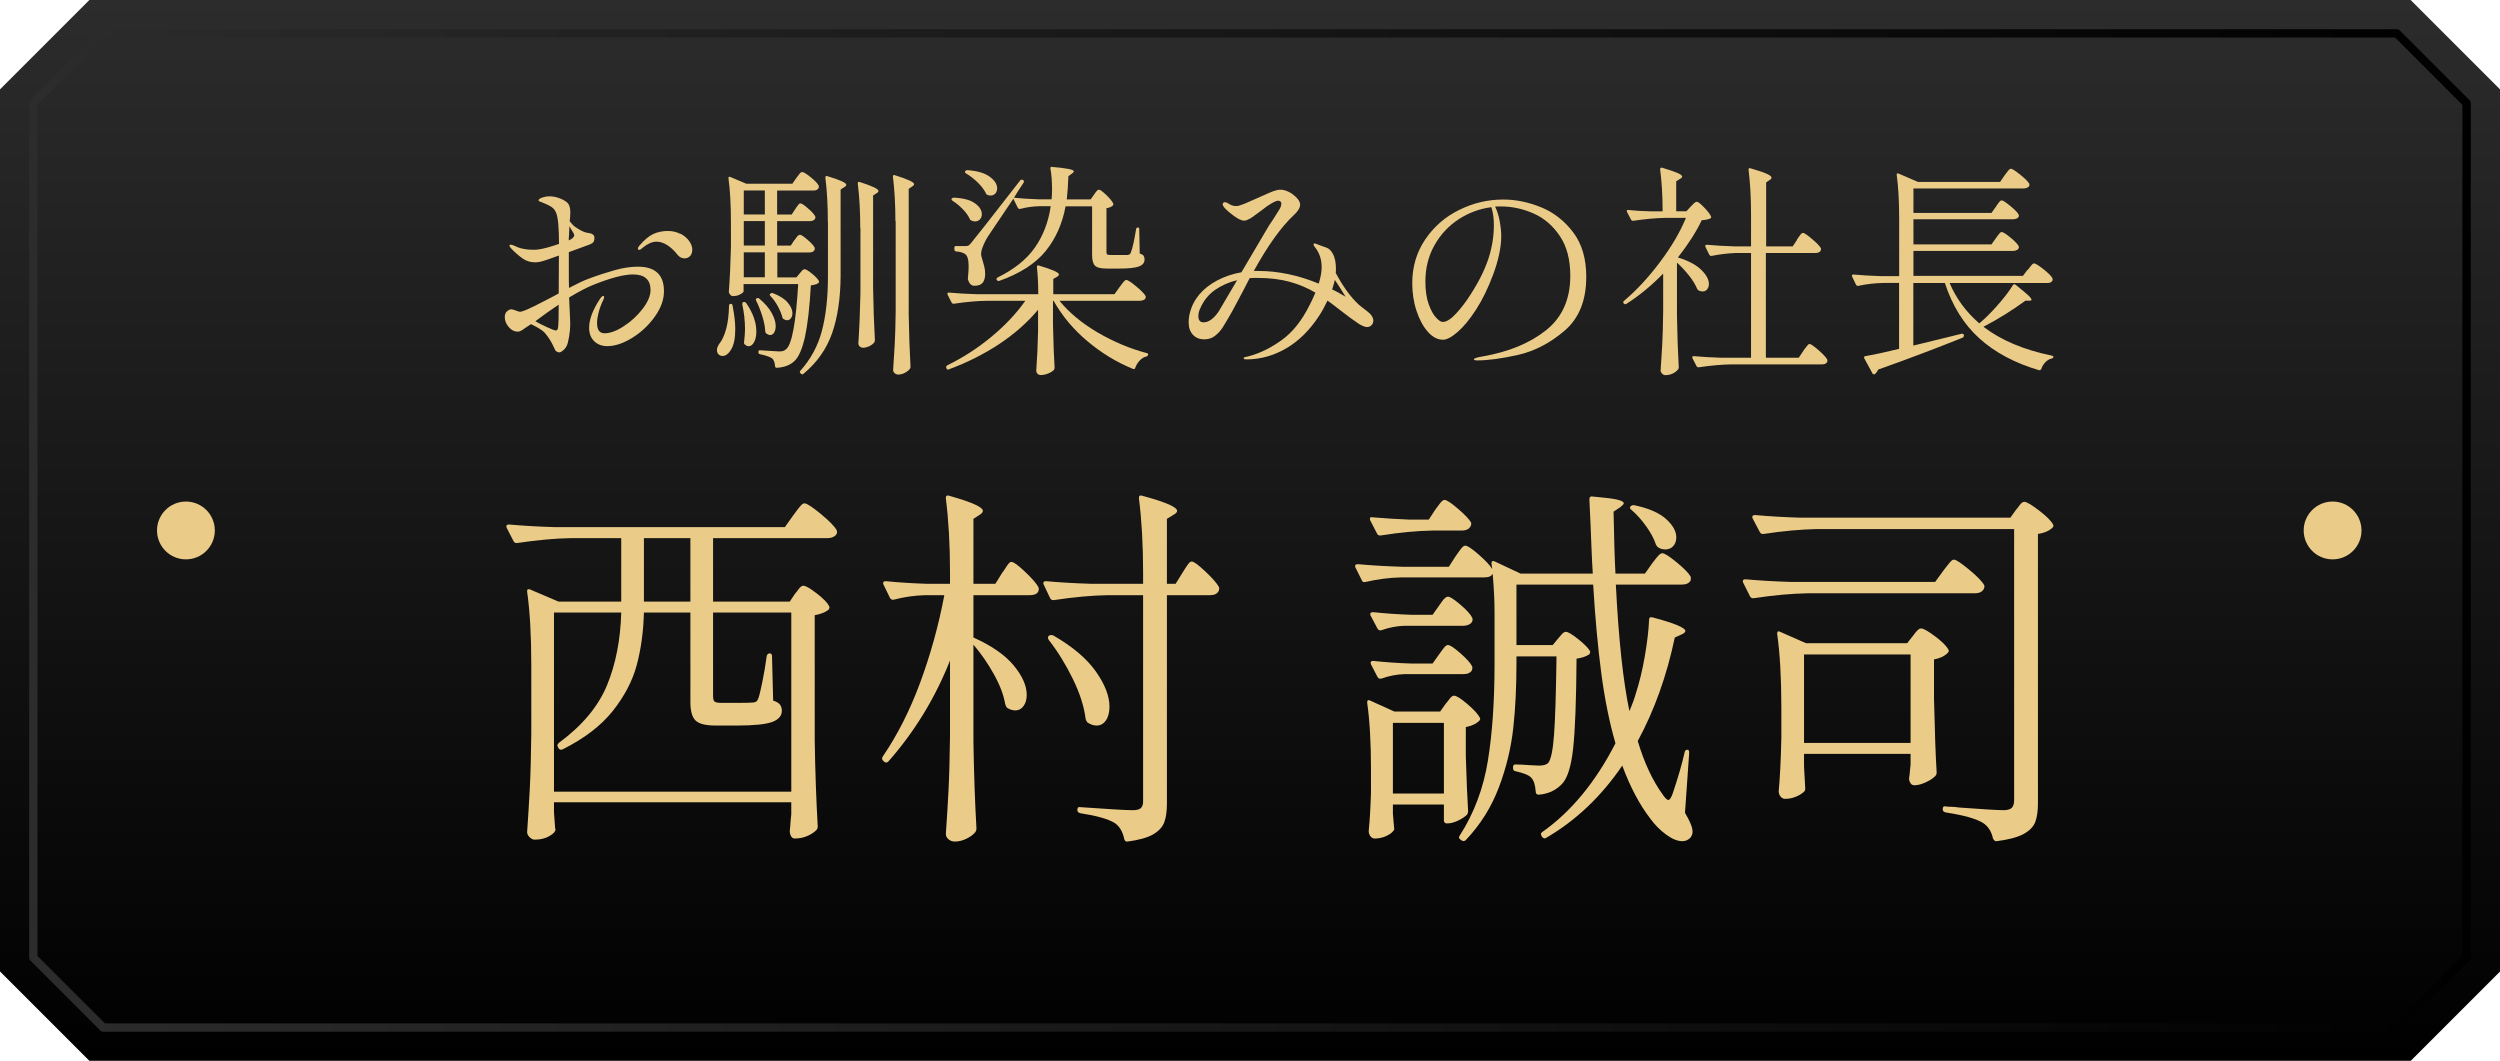 <?xml version="1.0" encoding="UTF-8"?><svg id="_レイヤー_2" xmlns="http://www.w3.org/2000/svg" xmlns:xlink="http://www.w3.org/1999/xlink" viewBox="0 0 264.63 112.29"><defs><style>.cls-1{fill:#ebcb88;}.cls-2{fill:url(#_名称未設定グラデーション_263);}.cls-3{fill:url(#_名称未設定グラデーション_263-2);}</style><linearGradient id="_名称未設定グラデーション_263" x1="132.32" y1="0" x2="132.32" y2="112.29" gradientUnits="userSpaceOnUse"><stop offset="0" stop-color="#2c2c2c"/><stop offset="1" stop-color="#000"/></linearGradient><linearGradient id="_名称未設定グラデーション_263-2" x1="3.09" y1="56.15" x2="261.55" y2="56.15" xlink:href="#_名称未設定グラデーション_263"/></defs><g id="_レイヤー_2-2"><path class="cls-2" d="m255.17,112.29H9.46c-3.69-3.69-5.77-5.77-9.46-9.46V9.46C3.69,5.77,5.77,3.69,9.46,0h245.71c3.69,3.69,5.77,5.77,9.46,9.46v93.38c-3.69,3.69-5.77,5.77-9.46,9.46Z"/><path class="cls-3" d="m253.71,109.21H10.92c-.12,0-.23-.05-.31-.13l-7.39-7.39c-.08-.08-.13-.19-.13-.31V10.92c0-.12.05-.23.13-.31l7.39-7.39c.08-.08.19-.13.31-.13h242.79c.12,0,.23.05.31.13l7.39,7.39c.08.08.13.19.13.31v90.45c0,.12-.05.23-.13.31l-7.39,7.39c-.08.08-.19.13-.31.13Zm-242.61-.88h242.42l7.13-7.13V11.1l-7.13-7.13H11.1l-7.13,7.13v90.09l7.13,7.13Z"/><circle class="cls-1" cx="19.68" cy="56.15" r="3.06"/><circle class="cls-1" cx="246.91" cy="56.15" r="3.06"/><path class="cls-1" d="m70.28,30.86c0,.86-.32,1.75-.96,2.65-.64.9-1.43,1.65-2.38,2.24s-1.83.89-2.66.89c-.56,0-1.02-.17-1.38-.52s-.54-.82-.54-1.43c0-.88.39-1.91,1.18-3.1.13-.18.23-.26.31-.26.06,0,.1.04.1.12,0,.1-.08.3-.24.62-.13.27-.24.61-.35,1.01-.1.4-.16.77-.16,1.1,0,.74.26,1.1.79,1.1.59,0,1.28-.25,2.05-.76.78-.5,1.44-1.12,1.99-1.84.55-.72.83-1.38.83-1.97,0-1.1-.62-1.66-1.85-1.66-.98,0-2.38.37-4.2,1.1-.66.26-1.51.7-2.57,1.34,0,.16.03.9.1,2.21l.02.62c0,.4-.04.84-.12,1.31s-.16.79-.24.95c-.08.18-.2.34-.37.49-.17.15-.31.23-.42.23s-.22-.03-.31-.1c-.1-.06-.18-.2-.26-.41-.26-.59-.58-1.1-.96-1.54-.14-.16-.34-.31-.58-.46s-.54-.3-.89-.48l-.62.41c-.14.11-.28.2-.42.28-.14.07-.25.11-.35.11-.37,0-.69-.16-.97-.49-.28-.33-.42-.68-.42-1.04,0-.29.08-.5.25-.64.17-.14.32-.2.44-.2.08,0,.24.04.47.13.23.09.38.13.44.13s.12,0,.17-.02c.37-.11.82-.3,1.37-.58.54-.27.99-.5,1.33-.68.34-.18.58-.31.71-.37l.53-.29.02-4.01c-.94.35-1.62.58-2.02.67-.19.03-.35.05-.48.05-.5,0-.93-.13-1.3-.38-.26-.18-.5-.37-.74-.59-.24-.22-.41-.38-.5-.49-.13-.13-.19-.23-.19-.31,0-.06.04-.1.12-.1.1,0,.23.04.41.12.18.08.28.13.31.14.18.08.42.15.72.2.3.06.62.08.94.08.21,0,.36,0,.46-.02.5-.05,1.26-.25,2.28-.6,0-1.68-.1-2.77-.29-3.26-.11-.29-.28-.5-.5-.65-.22-.14-.44-.26-.65-.34s-.34-.14-.41-.17c-.05-.02-.11-.04-.19-.07-.08-.03-.12-.07-.12-.12,0-.06.04-.12.13-.18.09-.06.19-.1.3-.13.24-.08.47-.12.7-.12.34,0,.68.06,1.02.18s.62.27.83.44c.26.21.38.56.38,1.06l-.02.5-.05.46c.24.3.43.5.58.6.5.34.89.54,1.18.6.05.02.16.04.32.06.17.02.3.08.4.16s.14.19.14.34c0,.21-.04.36-.12.46s-.22.18-.43.26l-2.16.79v1.92c0,.83,0,1.46.02,1.87.91-.48,1.61-.81,2.09-.98.99-.37,1.92-.67,2.78-.91s1.67-.36,2.42-.36c1.84,0,2.76.86,2.76,2.59Zm-11.14,1.39c-.78.51-1.61,1.1-2.47,1.75.29.18.69.38,1.21.62.52.24.84.36.95.36.14,0,.22-.1.24-.31.05-.29.07-1.1.07-2.42Zm1.08-7.3l-.02.5c.22-.11.36-.19.41-.24.11-.11.17-.21.17-.29,0-.1-.05-.22-.14-.36-.13-.19-.25-.4-.36-.62-.03.45-.05.78-.05,1.01Zm11.8-.22c.39.21.7.46.92.77.22.3.34.61.34.91s-.08.54-.24.7c-.16.16-.35.24-.58.24-.29,0-.54-.13-.74-.38-.35-.45-.72-.79-1.1-1.03-.38-.24-.76-.36-1.13-.36-.26,0-.53.07-.82.22-.21.1-.41.23-.61.4s-.32.25-.37.25c-.11,0-.17-.05-.17-.14,0-.06.04-.15.12-.26.54-.64,1.05-1.07,1.51-1.28s.98-.32,1.54-.32c.5,0,.94.1,1.33.31Z"/><path class="cls-1" d="m77.22,32.21s.08-.05.13-.05c.11,0,.18.06.19.17.19.98.29,1.8.29,2.47,0,.98-.14,1.7-.42,2.17-.28.47-.59.71-.92.71-.18,0-.32-.06-.43-.17-.11-.11-.17-.26-.17-.46,0-.18.07-.38.22-.62.32-.38.57-.93.76-1.63s.28-1.52.3-2.45c0-.06.02-.11.06-.14Zm6.88-6.79s.09-.13.17-.24.15-.2.22-.25.13-.08.19-.08c.13,0,.4.18.8.53.41.35.66.63.76.84.02.08,0,.16-.02.24-.1.18-.27.26-.53.26h-3.41v2.64h2.02l.36-.43s.1-.11.2-.24c.1-.13.21-.19.32-.19.13,0,.38.15.76.46.38.3.62.56.73.77.05.08.03.16-.05.24-.16.11-.42.19-.79.24-.13,2.34-.34,4.15-.62,5.44-.29,1.29-.66,2.15-1.13,2.58-.46.43-1.08.66-1.85.7-.13,0-.19-.06-.19-.19-.03-.37-.13-.63-.29-.79-.21-.16-.64-.31-1.3-.46-.11-.02-.17-.08-.17-.19v-.05c0-.14.06-.2.19-.17,1.15.08,1.82.12,1.99.12.19,0,.34-.02.44-.05.1-.03.21-.1.32-.19.61-.53,1.03-2.82,1.27-6.89h-5.78v.77c0,.08-.11.18-.34.31-.22.13-.49.19-.79.19-.11,0-.21-.05-.3-.16-.09-.1-.13-.21-.13-.32.11-1.41.18-2.98.22-4.7v-2.62c0-1.89-.09-3.44-.26-4.66v-.05c0-.11.06-.14.19-.1l1.7.72h4.87l.43-.62s.12-.14.2-.26.16-.22.23-.28c.06-.06.13-.08.19-.08.14,0,.45.19.91.56s.74.68.84.9c.02.08,0,.16-.02.24-.1.18-.28.26-.55.26h-3.84v2.54h1.54l.38-.58c.05-.08.11-.17.19-.28.08-.1.14-.18.19-.24.05-.06.1-.08.17-.08.13,0,.4.18.8.53.41.35.66.63.76.84.02.03.02.07.02.12,0,.11-.06.2-.17.28-.11.07-.24.11-.38.11h-3.5v2.59h1.44l.38-.58Zm-5.52,6.74c0-.11.05-.18.14-.19h.07c.08,0,.14.03.19.1.72,1.04,1.08,2.05,1.08,3.02,0,.46-.08.84-.24,1.13s-.35.43-.58.43c-.11,0-.25-.06-.41-.19-.06-.06-.09-.14-.07-.24.06-.54.1-.99.1-1.34,0-.93-.1-1.82-.29-2.66v-.05Zm2.38-9.46v-2.54h-2.23v2.54h2.23Zm-2.23,3.29h2.23v-2.59h-2.23v2.59Zm2.23.72h-2.23v2.64h2.23v-2.64Zm-.86,4.87c.11-.05.2-.04.26.02.61.51,1.05,1.02,1.33,1.54.28.51.42.97.42,1.37,0,.29-.06.52-.17.7s-.26.26-.43.26c-.1,0-.23-.06-.41-.17-.06-.06-.1-.14-.1-.24-.02-.46-.12-1-.31-1.6-.19-.6-.41-1.15-.65-1.64-.06-.11-.05-.19.05-.24Zm1.46-.5l.02-.02c.06-.05.15-.06.26-.02.7.27,1.22.6,1.55,1,.33.39.49.76.49,1.12,0,.22-.06.4-.17.54-.11.14-.25.2-.41.2-.1,0-.21-.04-.34-.12-.08-.03-.13-.1-.14-.19-.1-.37-.26-.76-.49-1.18-.23-.42-.49-.78-.78-1.08-.1-.1-.1-.18,0-.24Zm6.07-7.58c0-1.74-.09-3.3-.26-4.68v-.05c0-.13.07-.17.22-.12,1.33.4,1.99.7,1.99.91,0,.08-.06.16-.19.24l-.41.26v9.22c-.02,2.3-.31,4.29-.89,5.96-.58,1.67-1.58,3.11-3.02,4.31-.1.1-.19.1-.29,0l-.05-.05c-.08-.08-.09-.16-.02-.24,1.1-1.23,1.87-2.64,2.29-4.24.42-1.59.64-3.51.64-5.75v-5.78Zm3.43.62c0-1.74-.09-3.3-.26-4.68v-.05c0-.13.07-.17.22-.12,1.31.42,1.97.73,1.97.94,0,.08-.06.16-.19.24l-.38.24v9.82c.03,1.98.1,3.82.19,5.52,0,.06-.02.14-.07.22-.13.16-.3.29-.53.4-.22.1-.44.16-.65.16-.14,0-.26-.05-.36-.14s-.14-.21-.14-.34c.11-1.62.18-3.39.22-5.33v-6.86Zm3.72-.72c0-1.74-.09-3.3-.26-4.68v-.05c0-.13.07-.17.22-.12,1.34.42,2.02.73,2.02.94,0,.08-.06.16-.19.24l-.38.26v13.32c.03,1.98.1,3.82.19,5.52,0,.08-.02.15-.07.22-.13.16-.31.3-.54.42-.23.12-.46.18-.68.18-.14,0-.27-.05-.38-.14-.11-.1-.17-.21-.17-.34.06-.94.12-1.86.17-2.75.05-.89.08-2.05.1-3.49v-9.53Z"/><path class="cls-1" d="m112.16,31.85c1.01,1.25,2.36,2.36,4.04,3.35,1.69.98,3.41,1.71,5.17,2.17.11.02.17.07.17.17-.02.08-.07.14-.17.19-.27.06-.51.2-.72.42s-.37.48-.48.78c-.03.13-.11.17-.24.12-1.73-.7-3.33-1.68-4.81-2.92-1.48-1.24-2.68-2.67-3.59-4.28h-.07v2.45c.05,2.05.1,3.59.17,4.63,0,.08-.02.15-.07.22-.13.14-.33.27-.6.38-.27.11-.54.17-.79.17-.14,0-.26-.05-.35-.14s-.13-.21-.13-.34c.1-1.36.16-2.74.19-4.13v-2.3c-1.12,1.34-2.49,2.55-4.1,3.62-1.62,1.07-3.4,1.97-5.35,2.69-.11.05-.19.02-.24-.1l-.02-.05s-.02-.05-.02-.1c0-.06.03-.12.1-.17,1.7-.83,3.26-1.84,4.7-3.04,1.44-1.19,2.63-2.46,3.58-3.8h-4.13c-1.02.02-2.17.12-3.43.31h-.05c-.08,0-.14-.04-.19-.12l-.43-.84-.02-.1c0-.08.06-.12.17-.12.86.08,1.83.14,2.9.17h6.55c0-1.07-.05-2.02-.14-2.86v-.05c0-.13.07-.17.22-.12,1.41.42,2.11.73,2.11.94,0,.08-.06.16-.19.24l-.41.24v1.61h6.48l.53-.74c.05-.06.13-.17.24-.32.11-.15.2-.26.28-.34.07-.07.14-.11.2-.11.14,0,.49.22,1.03.67.54.45.88.79,1.01,1.03l.02.1c0,.13-.06.23-.18.3-.12.07-.26.11-.42.11h-8.5Zm-9.5-8.66c-.16-.35-.41-.7-.76-1.06s-.71-.65-1.09-.89c-.1-.08-.12-.15-.07-.22.06-.06.14-.1.22-.1,1.01.05,1.76.25,2.24.6.49.35.73.74.73,1.15,0,.22-.07.41-.2.55-.14.14-.31.22-.52.22-.13,0-.26-.03-.38-.1-.1-.02-.15-.07-.17-.17Zm-1.44,2.86h.96c.14,0,.25-.02.32-.05.07-.03.18-.14.32-.31.34-.4,2.06-2.59,5.16-6.58.08-.1.17-.12.26-.07l.05.02c.1.05.12.14.07.26-.37.54-.71,1.08-1.03,1.61.77.08,1.65.14,2.64.17h1.34c.03-.22.05-.58.05-1.08,0-.86-.06-1.58-.17-2.16v-.05c0-.13.06-.18.19-.14,1.52.13,2.28.28,2.28.46,0,.08-.06.16-.19.24l-.38.29c-.03.93-.09,1.74-.17,2.45h2.52l.36-.5s.08-.12.16-.23c.07-.1.14-.18.19-.23s.12-.07.18-.07c.13,0,.38.19.77.56s.63.68.74.9c.02.1,0,.18-.07.24-.16.13-.38.22-.65.26v4.66c0,.13.03.21.08.24.06.03.17.05.35.05h1.82c.14-.03.23-.07.26-.12l.1-.22c.16-.43.34-1.23.53-2.4.02-.11.08-.17.19-.17.1,0,.14.06.14.19l.05,2.57c.21.06.34.14.41.23.06.09.1.22.1.4,0,.34-.19.58-.58.73-.38.15-1.09.23-2.11.23h-1.3c-.64,0-1.06-.1-1.26-.31s-.3-.58-.3-1.1v-5.18h-2.81c-.34,1.84-1.04,3.42-2.11,4.74s-2.71,2.37-4.92,3.16h-.07c-.08,0-.14-.03-.19-.1-.02-.02-.02-.05-.02-.1,0-.06.04-.12.12-.17,1.74-.85,3.06-1.9,3.94-3.16.88-1.26,1.44-2.72,1.68-4.38h-1.25c-.67.02-1.34.11-1.99.29h-.07c-.06,0-.12-.04-.17-.12l-.48-.96-1.42,2.11c-.26.38-.55.82-.89,1.32-.34.5-.54.81-.6.94-.18.35-.3.64-.38.86s-.12.42-.12.6c0,.16.06.43.19.82.02.06.06.22.13.47s.11.52.11.8c0,.43-.09.76-.26.97-.18.22-.47.32-.89.32-.32,0-.54-.22-.67-.65-.02-.08-.02-.16,0-.24.05-.48.07-.88.07-1.2,0-.74-.15-1.18-.46-1.32-.24-.13-.53-.2-.86-.22-.13-.03-.19-.1-.19-.22v-.17c0-.13.06-.19.19-.19Zm3.14-5.59c-.18-.37-.46-.74-.85-1.13-.39-.38-.81-.71-1.26-.98-.05-.02-.08-.05-.1-.1-.02-.05,0-.09.02-.12.05-.08.13-.12.24-.12,1.06.08,1.84.31,2.36.7.52.38.78.79.78,1.22,0,.22-.06.41-.19.55s-.3.22-.5.22c-.11,0-.22-.02-.34-.07-.08-.03-.14-.09-.17-.17Z"/><path class="cls-1" d="m145.37,33.93c0,.19-.06.36-.19.49s-.28.2-.46.2c-.14,0-.3-.04-.47-.12s-.32-.16-.44-.24c-.46-.3-1.13-.79-1.99-1.46-.58-.45-1.01-.78-1.3-.98-.29.61-.58,1.14-.89,1.61-.98,1.5-2.13,2.65-3.46,3.43-1.33.78-2.74,1.18-4.22,1.18-.21,0-.31-.04-.31-.12,0-.05.03-.08.08-.1.06-.02.12-.03.2-.05.08-.02.15-.03.22-.05,1.17-.3,2.34-.87,3.5-1.7,1.17-.83,2.16-2.07,2.98-3.72.16-.3.37-.74.62-1.32-.83-.5-1.74-.88-2.72-1.15-.98-.27-2.12-.41-3.4-.41-.37,0-.65,0-.84.02l-.67,1.3c-.42.78-.8,1.5-1.15,2.16-.46.82-.81,1.4-1.03,1.75-.22.35-.5.65-.82.9-.32.25-.7.37-1.13.37-.5,0-.9-.16-1.2-.48-.3-.32-.46-.76-.46-1.32,0-.48.09-.98.28-1.49.18-.51.47-1,.85-1.46.5-.59,1.14-1.09,1.92-1.5.78-.41,1.63-.69,2.54-.85l2.9-4.92.48-.72c.3-.46.52-.81.65-1.03.13-.22.19-.42.19-.6,0-.11-.04-.19-.12-.24s-.15-.07-.22-.07c-.13,0-.38.1-.74.31-.19.1-.58.37-1.15.82-.14.1-.33.23-.55.4-.22.17-.39.28-.5.35-.29.16-.5.24-.65.24-.27,0-.66-.18-1.15-.55s-.83-.67-1.01-.91c-.08-.13-.12-.22-.12-.26,0-.06.02-.12.07-.17.05-.05.1-.07.17-.07.08,0,.18.03.29.1.03.02.13.07.3.17.17.1.38.14.64.14.16,0,.44-.08.85-.25.41-.17.82-.35,1.24-.54.77-.35,1.2-.54,1.3-.58.06-.03.23-.1.5-.2.27-.1.53-.16.77-.16.37,0,.76.14,1.18.41.59.42.89.81.89,1.18,0,.32-.23.7-.7,1.13-1.33,1.25-2.73,3.21-4.2,5.88h.46c2.11,0,4.25.45,6.41,1.34.21-.67.31-1.26.31-1.75,0-.85-.26-1.58-.79-2.21-.05-.08-.07-.14-.07-.19,0-.06.03-.1.1-.1s.15.02.26.07c.18.08.5.2.98.36.3.1.55.34.74.73.19.39.29.89.29,1.5,0,.19,0,.34-.02.46.78,1.46,1.59,2.57,2.42,3.34.16.14.46.38.89.7.45.34.67.68.67,1.03Zm-14.42-4.27c-.88.21-1.66.56-2.35,1.04-.69.49-1.21,1.14-1.56,1.96-.13.27-.19.54-.19.79,0,.45.18.67.55.67.29,0,.57-.11.85-.32.28-.22.53-.5.76-.85l1.94-3.29Zm10.06.98c.37.16.84.42,1.42.77l-.55-.89-.58-.89c-.08.32-.18.66-.29,1.01Z"/><path class="cls-1" d="m163.13,21.94c1.34.55,2.48,1.44,3.4,2.66.92,1.22,1.38,2.79,1.38,4.69,0,2.5-.76,4.4-2.29,5.71-1.53,1.31-3.16,2.16-4.9,2.56-1.74.39-3.19.59-4.36.59-.22,0-.34-.04-.34-.12,0-.1.32-.2.96-.31,2.74-.48,4.96-1.4,6.67-2.76,1.71-1.36,2.57-3.28,2.57-5.76,0-1.7-.36-3.09-1.09-4.19-.73-1.1-1.65-1.9-2.77-2.4-1.12-.5-2.29-.76-3.5-.76-.27,0-.47,0-.6.02.21.42.37.92.48,1.51.11.59.17,1.13.17,1.61,0,1.18-.29,2.54-.86,4.08-.53,1.42-1.13,2.66-1.81,3.71-.68,1.05-1.34,1.84-1.97,2.38s-1.14.8-1.52.8c-.58,0-1.12-.28-1.62-.85-.5-.57-.9-1.32-1.2-2.24s-.44-1.9-.44-2.9c0-1.73.46-3.27,1.37-4.62.91-1.35,2.11-2.4,3.6-3.13,1.49-.74,3.05-1.1,4.68-1.1,1.33,0,2.66.28,4.01.83Zm-5.26-.01c-1.25.16-2.4.59-3.47,1.28-1.06.7-1.92,1.61-2.56,2.75s-.96,2.42-.96,3.84c0,.96.12,1.76.35,2.4.23.64.49,1.11.78,1.42s.52.46.7.46c.4,0,.88-.3,1.43-.9.55-.6,1.06-1.27,1.52-2,.9-1.39,1.53-2.68,1.91-3.85.38-1.18.56-2.35.56-3.52,0-.7-.09-1.33-.26-1.87Z"/><path class="cls-1" d="m176.02,28.99c-1.23,1.26-2.52,2.32-3.86,3.17-.1.06-.18.06-.26-.02-.05-.03-.08-.08-.08-.13s.02-.11.08-.16c1.33-1.12,2.6-2.49,3.82-4.12,1.22-1.62,2.13-3.18,2.74-4.67h-2.14c-1.02.02-2.17.12-3.43.31h-.07c-.06,0-.12-.04-.17-.12l-.43-.82-.02-.1c0-.1.06-.13.19-.1.77.08,1.55.13,2.35.14h1.25c0-1.65-.09-3.13-.26-4.44,0-.16.08-.22.24-.17.78.24,1.33.43,1.63.56.3.14.46.26.46.37,0,.08-.07.16-.22.24l-.41.26v3.17h1.08l.46-.5c.06-.06.16-.16.3-.3.14-.14.25-.2.35-.2.13,0,.38.2.76.59.38.39.62.71.73.95.05.1.02.17-.07.22s-.22.09-.37.12-.33.06-.54.07c-.58,1.23-1.42,2.54-2.52,3.94,1.12.35,1.95.79,2.48,1.32.54.53.8,1.02.8,1.49,0,.22-.06.41-.18.56s-.28.23-.49.23c-.14,0-.28-.03-.41-.1-.06-.03-.12-.1-.17-.19-.18-.43-.46-.9-.86-1.4-.4-.5-.82-.96-1.27-1.36v5.59c.03,2,.1,3.83.19,5.5,0,.1-.03.18-.1.24-.13.16-.31.3-.54.41-.23.11-.5.17-.8.17-.11,0-.22-.05-.32-.16-.1-.1-.16-.21-.16-.32.06-.94.12-1.86.17-2.75.05-.89.08-2.05.1-3.49v-4.01Zm14.18-3.62c.06-.08.14-.19.23-.32s.16-.24.23-.3c.06-.06.13-.1.19-.1.13,0,.45.22.96.65.51.43.82.76.94.98.02.08,0,.16-.02.24-.1.18-.28.26-.55.26h-5.26v11.09h3.48l.48-.72c.05-.08.12-.19.23-.32.1-.14.19-.24.25-.31.06-.07.13-.11.19-.11.13,0,.44.22.95.66.5.44.81.77.92,1,.02.08.02.16,0,.24-.1.18-.28.26-.55.26h-9.62c-1.02.02-2.17.12-3.43.31h-.07c-.06,0-.12-.04-.17-.12l-.43-.84s-.02-.05-.02-.1c0-.08.06-.12.17-.12.88.08,1.86.14,2.93.17h3.12v-11.09h-1.56c-.91.03-1.78.14-2.62.31h-.07c-.06,0-.12-.04-.17-.12l-.41-.84s-.02-.05-.02-.1c0-.08.06-.12.17-.12.88.08,1.86.14,2.93.17h1.75v-3.41c0-1.74-.09-3.3-.26-4.68v-.05c0-.13.07-.17.22-.12.83.24,1.41.44,1.73.59s.48.28.48.4c0,.08-.06.16-.19.24l-.38.26v6.77h2.81l.48-.72Z"/><path class="cls-1" d="m214.64,28.58c.05-.06.12-.16.23-.3.1-.14.19-.24.25-.3s.13-.1.19-.1c.14,0,.48.21,1,.62s.84.74.95.96c.02.08.02.16,0,.24-.1.18-.28.26-.55.26h-10.34c.69,1.63,1.74,3.06,3.14,4.27-.02.02.17-.14.55-.48.56-.53,1.12-1.12,1.68-1.78.56-.66,1.01-1.26,1.34-1.8.03-.05.07-.08.12-.08.05,0,.1,0,.14.04.62.5,1.06.86,1.32,1.1.26.24.38.41.38.5,0,.06-.07.1-.22.1h-.43c-1.39,1.02-2.87,1.94-4.44,2.76,1.86,1.42,4.26,2.44,7.22,3.05.13.03.19.08.19.14-.02.1-.08.15-.19.17-.26.06-.48.2-.67.4s-.34.44-.43.71c-.05.11-.14.15-.26.12-2.54-.75-4.64-1.87-6.29-3.36-1.65-1.49-2.86-3.44-3.65-5.86h-3.34v6.62l3.24-.79,1.87-.46h.05c.11,0,.18.05.19.14v.1c0,.06-.04.12-.12.17-2.86,1.15-5.85,2.28-8.95,3.38-.08.18-.19.34-.34.48-.02.02-.05.02-.1.02-.1,0-.15-.03-.17-.1l-.86-1.58c-.03-.06-.04-.12-.02-.16.02-.04.06-.07.12-.08.94-.16,2.14-.42,3.58-.77v-6.98h-1.61c-.96.02-1.86.12-2.71.31h-.07c-.06,0-.12-.04-.17-.12l-.41-.86s-.02-.05-.02-.1c0-.08.06-.12.17-.12.88.08,1.86.14,2.93.17h1.9v-6.05c0-1.89-.09-3.44-.26-4.66v-.05c0-.11.06-.14.19-.1l2.06.89h8.69l.48-.7c.05-.06.12-.16.23-.3.1-.14.19-.24.25-.3.06-.06.13-.1.19-.1.13,0,.45.21.97.62.52.42.84.74.97.96l.02.1c0,.13-.06.23-.18.3s-.27.11-.44.11h-11.66v2.59h8.26l.46-.65c.05-.06.12-.16.2-.29.09-.13.16-.22.23-.29.06-.06.13-.1.19-.1.13,0,.43.2.91.59.48.39.78.7.89.92l.02.1c0,.13-.06.22-.18.29-.12.06-.26.1-.42.1h-10.56v2.66h8.26l.46-.65c.05-.06.12-.16.2-.28.09-.12.16-.21.23-.28.06-.06.13-.1.19-.1.14,0,.45.19.92.58.47.38.76.69.88.91l.02.1c0,.13-.06.23-.18.3s-.26.11-.42.11h-10.56v2.64h11.59l.5-.67Z"/><path class="cls-1" d="m83.96,54.56c.08-.11.21-.29.4-.54.19-.25.34-.44.46-.56s.23-.18.34-.18c.24,0,.81.37,1.72,1.12.91.75,1.47,1.32,1.68,1.72.03.05.04.12.04.2,0,.19-.1.34-.3.46-.2.12-.43.18-.7.18h-12.12v6.72h8.12l.56-.84c.08-.08.21-.24.38-.48.17-.24.34-.36.5-.36.24,0,.71.27,1.42.82.71.55,1.14.99,1.3,1.34.08.13.05.27-.08.4-.35.27-.83.45-1.44.56v13.2c.05,3.33.16,6.39.32,9.16,0,.16-.05.29-.16.4-.24.24-.56.45-.96.62-.4.17-.84.26-1.32.26-.16,0-.29-.08-.38-.24-.09-.16-.14-.35-.14-.56.05-.48.08-.8.08-.96l.08-.8v-1.28h-25.12v1.04l.12,1.68.04.16c0,.21-.21.45-.64.7-.43.25-.95.38-1.56.38-.19,0-.37-.09-.54-.26s-.26-.35-.26-.54c.11-1.57.2-3.1.28-4.58s.13-3.42.16-5.82v-7.28c0-3.15-.15-5.73-.44-7.76v-.08c0-.19.11-.24.32-.16l3,1.28h6.64v-6.72h-5.28c-1.71.03-3.61.2-5.72.52h-.12c-.11,0-.2-.07-.28-.2l-.72-1.4s-.04-.08-.04-.16c0-.13.09-.2.28-.2,1.47.13,3.09.23,4.88.28h24.32l.88-1.24Zm-25.32,10.28v18.96h25.12v-18.96h-8.28v8.84c0,.29.05.49.16.58.11.09.35.14.72.14h1.68c.91,0,1.47-.01,1.68-.04.11,0,.21-.03.3-.08.09-.05.17-.15.22-.28.11-.24.25-.82.44-1.74s.35-1.86.48-2.82c.05-.19.16-.28.32-.28s.24.11.24.32l.12,4.68c.35.11.59.25.72.42.13.17.2.39.2.66,0,.53-.34.93-1.02,1.18-.68.25-1.93.38-3.74.38h-2.24c-1.07,0-1.78-.18-2.14-.54-.36-.36-.54-1.01-.54-1.94v-9.48h-4.92c-.05,2.03-.31,3.88-.76,5.56-.45,1.68-1.3,3.3-2.54,4.86-1.24,1.56-3.01,2.91-5.3,4.06-.19.08-.33.04-.44-.12l-.04-.08c-.05-.11-.08-.17-.08-.2,0-.11.07-.21.2-.32,2.45-1.81,4.14-3.84,5.06-6.08.92-2.24,1.42-4.8,1.5-7.68h-7.12Zm9.52-7.88v6.72h4.92v-6.72h-4.92Z"/><path class="cls-1" d="m100.56,69.92c-1.57,3.97-3.75,7.53-6.52,10.68-.16.16-.32.16-.48,0l-.08-.08c-.13-.13-.15-.28-.04-.44,1.55-2.27,2.87-4.87,3.96-7.82,1.09-2.95,1.95-6.03,2.56-9.26h-2.04c-1.12.03-2.23.19-3.32.48h-.12c-.11,0-.2-.07-.28-.2l-.68-1.4s-.04-.08-.04-.16c0-.13.09-.2.28-.2,1.33.13,2.81.23,4.44.28h2.36v-1.24c0-2.91-.15-5.51-.44-7.8v-.08c0-.21.12-.28.36-.2,1.31.37,2.23.69,2.76.94.53.25.8.47.8.66,0,.13-.11.27-.32.4l-.68.44v6.88h2.32l.72-1.16c.11-.13.23-.31.36-.52.13-.21.25-.37.34-.48.09-.11.19-.16.3-.16.21,0,.69.35,1.44,1.06.75.71,1.21,1.25,1.4,1.62l.04.16c0,.45-.32.68-.96.68h-5.96v4.48c1.95.88,3.37,1.87,4.28,2.98.91,1.11,1.36,2.14,1.36,3.1,0,.48-.11.87-.34,1.18s-.51.46-.86.46c-.29,0-.59-.09-.88-.28-.08-.08-.15-.21-.2-.4-.16-.96-.56-2.01-1.2-3.16s-1.36-2.19-2.16-3.12v10.28c.05,3.31.16,6.37.32,9.2,0,.13-.04.25-.12.36-.21.27-.53.5-.94.7s-.82.3-1.22.3c-.27,0-.49-.08-.68-.24-.19-.16-.28-.35-.28-.56.11-1.57.2-3.1.28-4.58.08-1.48.13-3.42.16-5.82v-7.96Zm24.6-9.28c.08-.13.19-.31.34-.54.15-.23.27-.39.36-.5.09-.11.19-.16.3-.16.21,0,.7.36,1.46,1.08.76.72,1.23,1.27,1.42,1.64.03.13.01.27-.04.4-.16.29-.45.44-.88.44h-4.6v22.08c0,.8-.09,1.45-.28,1.96-.19.51-.58.93-1.18,1.28-.6.35-1.5.6-2.7.76h-.08c-.13,0-.23-.09-.28-.28-.16-.77-.49-1.33-1-1.68-.69-.43-1.91-.77-3.64-1.04-.21-.05-.32-.16-.32-.32v-.04c0-.24.11-.33.32-.28,2.99.21,4.83.32,5.52.32.43,0,.72-.07.88-.22.16-.15.24-.38.24-.7v-21.84h-3.72c-1.71.03-3.61.2-5.72.52h-.12c-.11,0-.2-.07-.28-.2l-.68-1.44s-.04-.08-.04-.16c0-.13.09-.2.28-.2,1.47.13,3.09.23,4.88.28h5.4v-1.24c0-2.91-.15-5.51-.44-7.8v-.08c0-.21.12-.28.36-.2,1.36.37,2.31.69,2.86.94.55.25.82.47.82.66,0,.13-.12.27-.36.4l-.72.44v6.88h.92l.72-1.16Zm-14.12,6.64c.16-.08.32-.08.48,0,2.03,1.17,3.52,2.44,4.48,3.8s1.44,2.6,1.44,3.72c0,.61-.13,1.1-.38,1.46-.25.36-.58.54-.98.54-.32,0-.64-.11-.96-.32-.08-.08-.15-.2-.2-.36-.16-1.31-.61-2.73-1.36-4.26-.75-1.53-1.6-2.91-2.56-4.14-.11-.19-.09-.33.04-.44Z"/><path class="cls-1" d="m178.8,79.72l-.44,6.32c.53.88.8,1.55.8,2,0,.21-.07.41-.2.6-.24.27-.53.4-.88.4-.51,0-1.08-.23-1.72-.7s-1.2-1.03-1.68-1.7c-1.15-1.49-2.13-3.36-2.96-5.6-2.21,3.25-4.89,5.8-8.04,7.64-.13.11-.28.08-.44-.08l-.04-.08c-.13-.19-.12-.33.04-.44,3.07-2.16,5.65-5.29,7.76-9.4-.64-2.21-1.14-4.69-1.5-7.42-.36-2.73-.65-5.86-.86-9.38h-8.12v6.4h3.84l.56-.68c.08-.08.2-.22.36-.42.16-.2.32-.3.48-.3.21,0,.64.25,1.28.76.64.51,1.05.92,1.24,1.24.08.13.05.27-.08.4-.32.21-.76.36-1.32.44-.03,4.43-.15,7.59-.36,9.5-.21,1.91-.6,3.15-1.16,3.74-.64.69-1.47,1.08-2.48,1.16-.21,0-.32-.11-.32-.32-.05-.72-.21-1.21-.48-1.48-.24-.27-.79-.49-1.64-.68-.19-.03-.28-.13-.28-.32v-.12c0-.19.08-.28.24-.28.4,0,.95.03,1.64.08l.88.04c.45,0,.77-.09.96-.28.29-.35.5-1.35.62-3,.12-1.65.21-4.41.26-8.28h-4.24v.72c0,2.51-.11,4.8-.34,6.88-.23,2.08-.73,4.17-1.52,6.26-.79,2.09-1.95,3.95-3.5,5.58-.13.13-.28.15-.44.04l-.12-.08c-.19-.13-.21-.28-.08-.44,1.52-2.37,2.51-5.02,2.98-7.94s.7-6.34.7-10.26v-5.4c0-1.28-.07-2.65-.2-4.12-.11.27-.41.4-.92.4h-8.8c-1.23.03-2.47.19-3.72.48-.21.05-.35,0-.4-.16l-.68-1.36s-.04-.08-.04-.16c0-.13.09-.2.28-.2,1.47.13,3.09.23,4.88.28h4.76l.72-1.12c.08-.11.19-.27.34-.48.15-.21.27-.37.38-.48.11-.11.21-.16.32-.16.21,0,.68.31,1.4.94.72.63,1.2,1.14,1.44,1.54l-.08-.56v-.08c0-.11.03-.17.1-.2.07-.03.15-.01.26.04l2.72,1.28h7.64c-.05-.77-.1-1.7-.14-2.78-.04-1.08-.07-1.91-.1-2.5l-.12-2.56c0-.27.12-.37.36-.32,1.23.11,2.08.21,2.56.32.48.11.72.24.72.4,0,.08-.12.21-.36.4l-.72.48c.05,2.93.12,5.12.2,6.56h3.12l.76-1.08c.11-.13.22-.28.34-.44s.25-.31.38-.44.25-.2.36-.2c.24,0,.75.33,1.54.98.79.65,1.27,1.15,1.46,1.5.03.13.03.27,0,.4-.16.29-.47.44-.92.44h-7c.29,5.76.77,10.23,1.44,13.4.29-.69.52-1.32.68-1.88.37-1.15.69-2.45.94-3.9.25-1.45.41-2.75.46-3.9,0-.24.13-.32.4-.24,2.29.61,3.44,1.09,3.44,1.44,0,.11-.13.23-.4.36l-.72.32c-.85,4.05-2.16,7.71-3.92,10.96.69,2.32,1.59,4.23,2.68,5.72.24.35.43.52.56.52s.28-.21.44-.64c.59-1.73,1.01-3.2,1.28-4.4.03-.19.13-.28.32-.28.11,0,.16.12.16.36Zm-23.52,6.52c-.24.24-.57.45-.98.64-.41.19-.78.28-1.1.28h-.04c-.21,0-.32-.11-.32-.32v-1.68h-5.4v.96l.12,1.44c.05.16.03.29-.08.4-.16.21-.43.4-.8.56-.37.16-.76.24-1.16.24-.19,0-.34-.08-.46-.24-.12-.16-.18-.35-.18-.56.11-1.09.19-2.45.24-4.08v-2.44c0-2.8-.13-5.15-.4-7.04v-.08c0-.11.03-.17.08-.2.05-.03.13-.01.24.04l2.56,1.16h4.84l.6-.84c.08-.08.21-.24.38-.48.17-.24.34-.36.5-.36.24,0,.71.29,1.4.88.69.59,1.13,1.07,1.32,1.44.08.11.05.23-.08.36-.29.29-.76.51-1.4.64v3.12c.08,2.56.16,4.48.24,5.76,0,.16-.04.29-.12.4Zm-3.64-30.08c-1.65.03-3.48.2-5.48.52h-.12c-.11,0-.2-.07-.28-.2l-.72-1.4-.04-.16c0-.16.11-.21.32-.16,1.28.11,2.56.19,3.84.24h2.08l.68-1.04c.08-.11.19-.26.34-.46.15-.2.27-.35.36-.44.09-.09.19-.14.3-.14.21,0,.69.31,1.42.94.73.63,1.19,1.11,1.38,1.46.03.13.01.25-.04.36-.16.32-.48.48-.96.48h-3.08Zm-3,10.08c-.83.03-1.64.19-2.44.48h-.12c-.11,0-.2-.07-.28-.2l-.72-1.36s-.04-.08-.04-.16c0-.13.11-.2.32-.2,1.2.13,2.56.23,4.08.28h2.2l.68-.96c.05-.08.15-.21.28-.4.13-.19.25-.33.36-.42.11-.09.21-.14.32-.14.21,0,.65.29,1.32.86.67.57,1.08,1.03,1.24,1.38l.04.16c0,.21-.1.38-.3.5-.2.12-.43.18-.7.18h-6.24Zm-2.56,5.6c-.11,0-.2-.07-.28-.2l-.68-1.32-.04-.16c0-.13.09-.2.28-.2,1.2.13,2.56.23,4.08.28h2.2l.68-.96c.08-.11.19-.25.32-.44.13-.19.25-.33.34-.42s.19-.14.3-.14c.21,0,.65.29,1.32.88.67.59,1.08,1.05,1.24,1.4.03.13.01.27-.04.4-.16.27-.47.4-.92.4h-6.24c-.83.03-1.64.19-2.44.48h-.12Zm1.36,12.16h5.4v-7.48h-5.4v7.48Zm27.84-26.36c-.19-.59-.53-1.23-1.02-1.92-.49-.69-1.02-1.28-1.58-1.76-.08-.05-.13-.11-.14-.18s0-.13.06-.18c.11-.11.24-.15.4-.12,1.52.32,2.64.81,3.36,1.46s1.08,1.3,1.08,1.94c0,.37-.11.68-.32.92s-.49.36-.84.36c-.29,0-.53-.07-.72-.2-.11-.05-.2-.16-.28-.32Z"/><path class="cls-1" d="m191.36,62.8c-1.71.03-3.61.2-5.72.52h-.12c-.11,0-.2-.07-.28-.2l-.72-1.44s-.04-.08-.04-.16c0-.13.09-.2.28-.2,1.47.13,3.09.23,4.88.28h15.2l.84-1.16c.11-.13.25-.31.42-.54.17-.23.31-.39.42-.5.11-.11.21-.16.32-.16.21,0,.75.36,1.62,1.08.87.72,1.39,1.27,1.58,1.64.03.13.01.25-.04.36-.16.32-.48.48-.96.48h-17.68Zm1.04-6.8c-1.71.03-3.61.2-5.72.52h-.12c-.11,0-.2-.07-.28-.2l-.76-1.44s-.04-.08-.04-.16c0-.13.11-.2.32-.2,1.44.13,3.05.23,4.84.28h22.16l.6-.84c.08-.08.21-.24.38-.48.17-.24.34-.36.5-.36.24,0,.76.31,1.56.92.8.61,1.29,1.11,1.48,1.48.08.11.05.23-.08.36-.4.35-.91.56-1.52.64v28.52c0,.8-.09,1.45-.28,1.96-.19.51-.6.93-1.24,1.28-.64.35-1.59.6-2.84.76h-.08c-.11,0-.21-.09-.32-.28-.16-.75-.51-1.29-1.04-1.64-.72-.45-2.04-.83-3.96-1.12-.21-.05-.32-.16-.32-.32v-.04c0-.24.11-.33.32-.28.13.03.32.04.56.04s.53.03.88.08c2.56.19,4.12.28,4.68.28.4,0,.69-.08.86-.24.17-.16.26-.43.26-.8v-28.72h-20.8Zm-1.44,25.12l.12,2.2c.03.13.01.27-.04.4-.19.21-.47.41-.86.58-.39.17-.79.26-1.22.26-.19,0-.35-.08-.48-.24-.13-.16-.2-.35-.2-.56.13-1.41.23-3.29.28-5.64v-3.24c0-3.15-.15-5.73-.44-7.76v-.08c0-.11.03-.17.08-.2.05-.03.13-.01.24.04l2.72,1.2h10.72l.6-.76c.05-.08.14-.19.26-.34s.23-.26.32-.34c.09-.08.19-.12.3-.12.24,0,.73.28,1.48.84.75.56,1.21,1.03,1.4,1.4.08.11.05.23-.08.36-.35.35-.83.57-1.44.68v4.16c.08,3.47.17,6.07.28,7.8,0,.16-.05.29-.16.4-.24.24-.58.46-1.02.66-.44.2-.83.3-1.18.3-.16,0-.29-.06-.38-.18-.09-.12-.15-.26-.18-.42,0-.16.01-.29.04-.4l.12-1.2v-1.12h-11.28v1.32Zm0-11.84v9.36h11.28v-9.36h-11.28Z"/></g></svg>